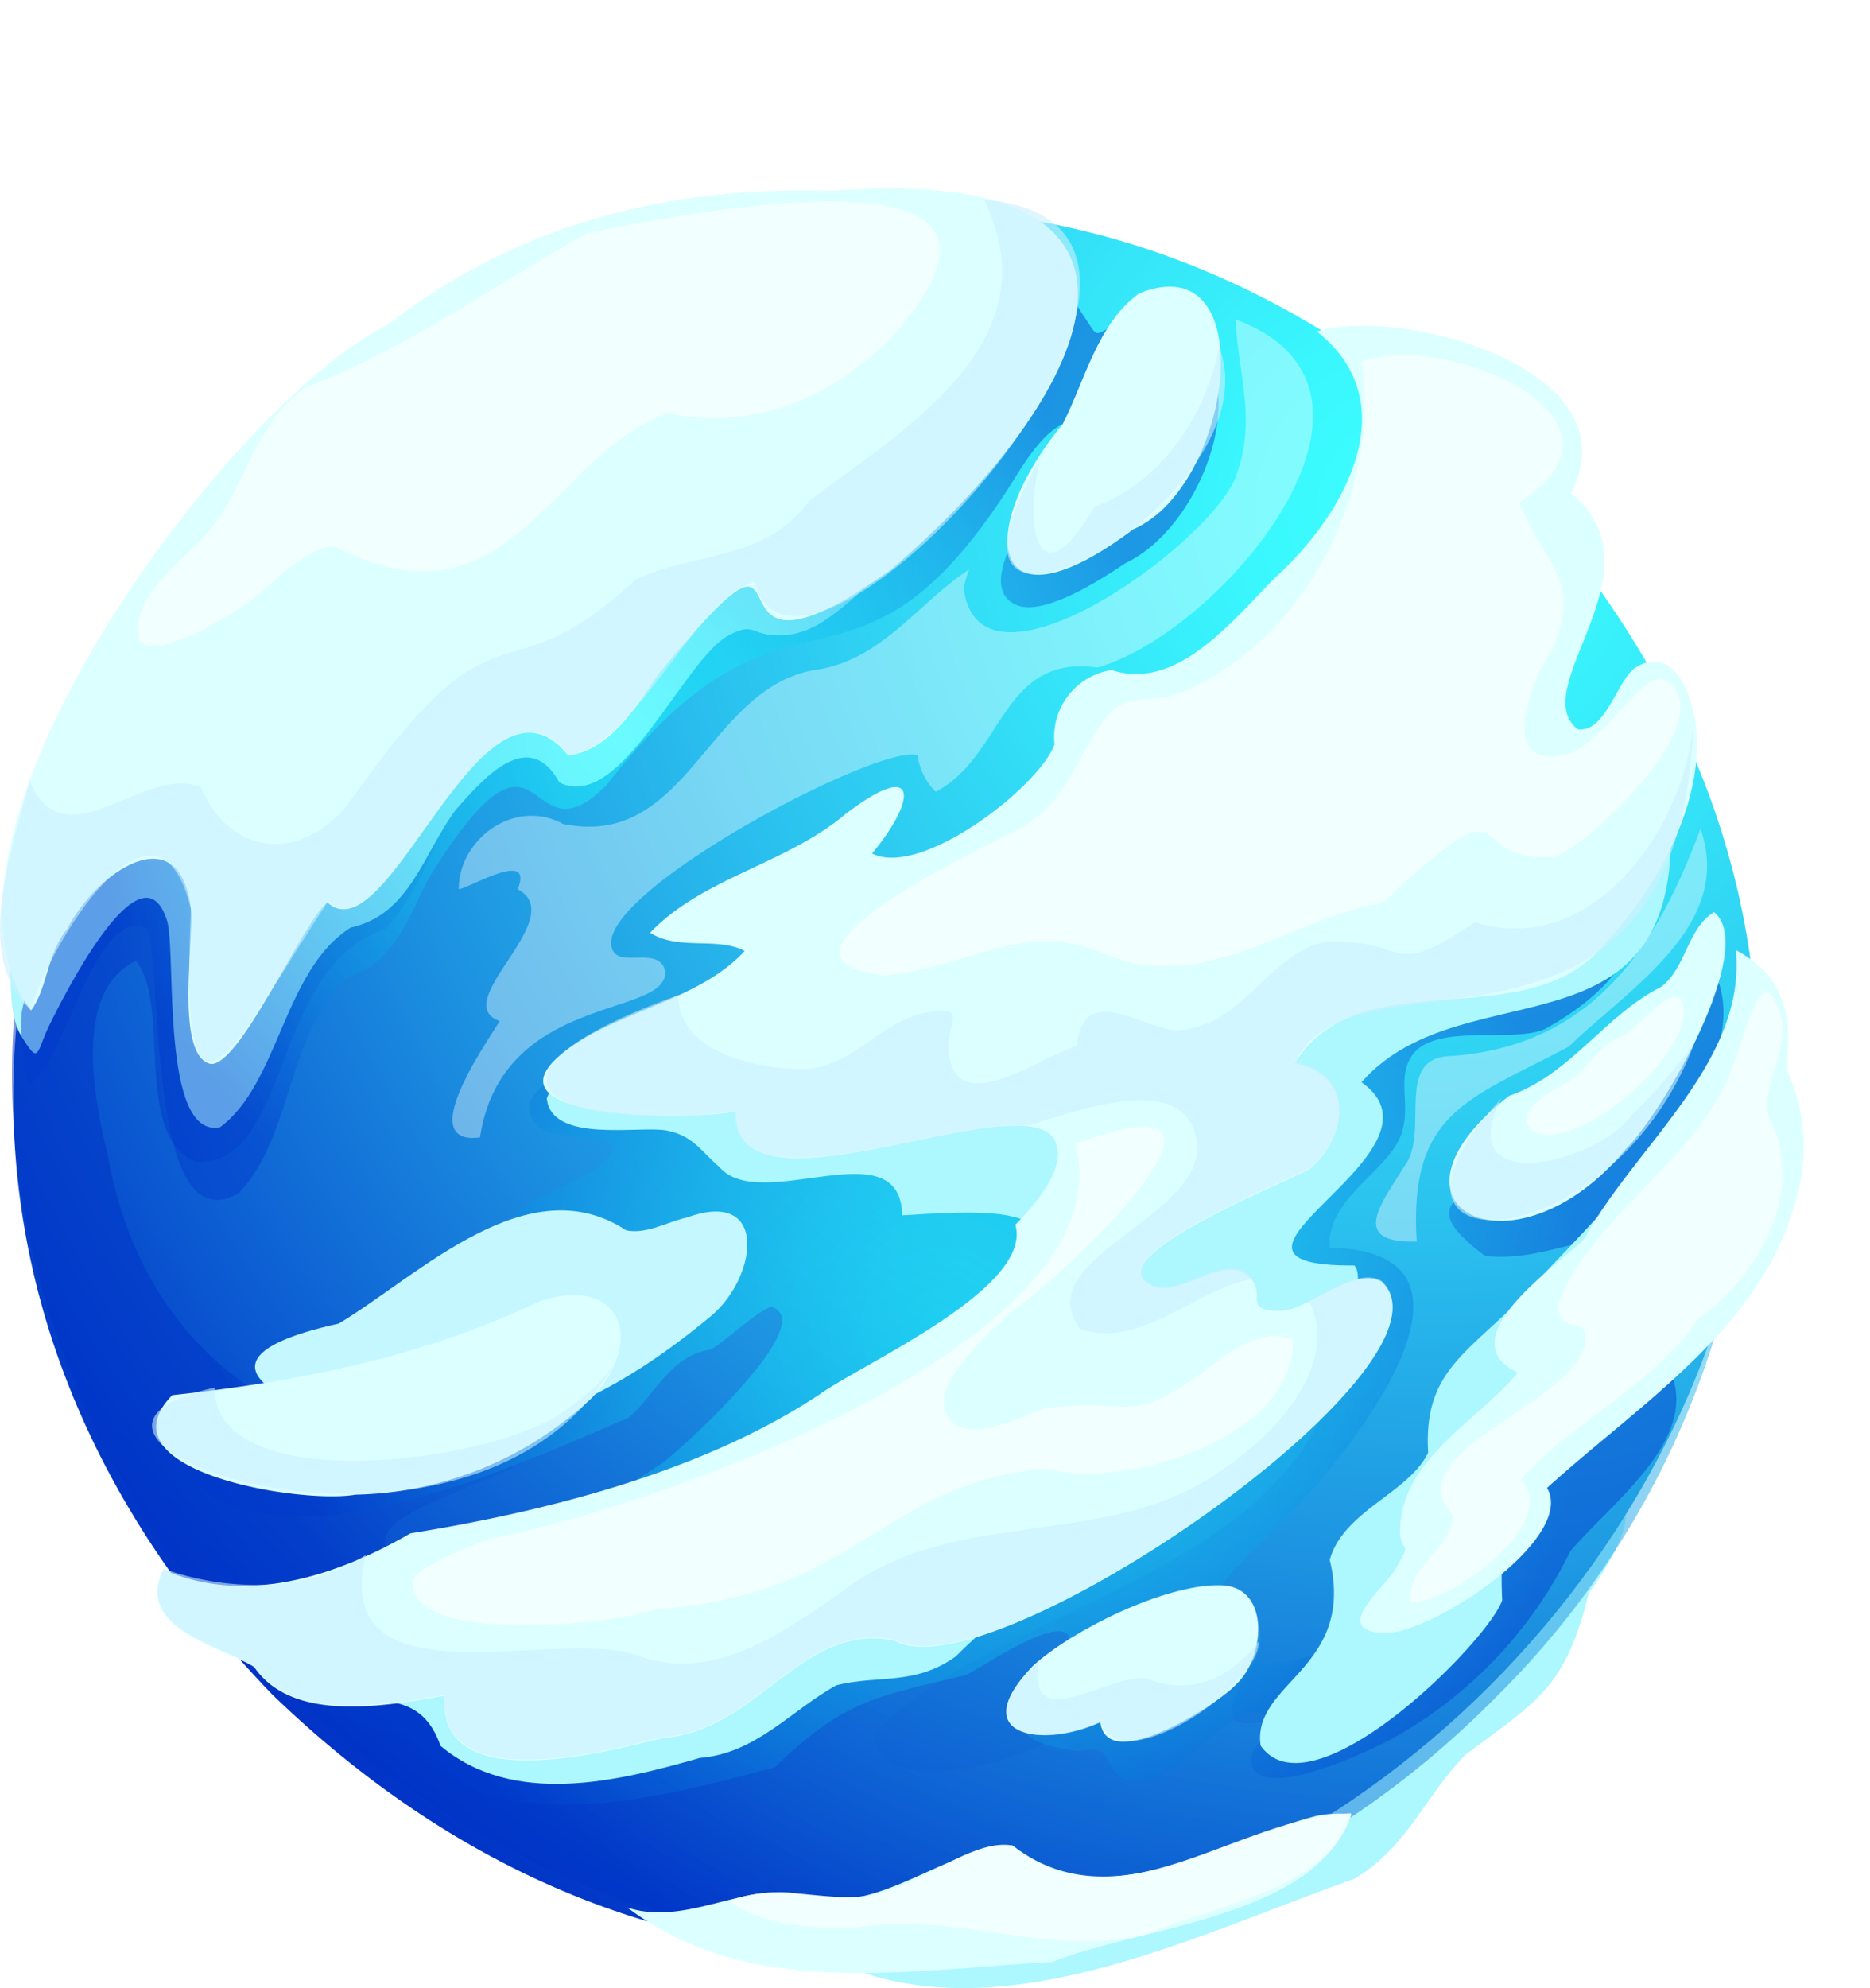 <svg xmlns="http://www.w3.org/2000/svg" xmlns:xlink="http://www.w3.org/1999/xlink" viewBox="0 0 103.01 109.48"><defs><style>.cls-1,.cls-3{mask:url(#mask);}.cls-10,.cls-13,.cls-2,.cls-4,.cls-8,.cls-9{mix-blend-mode:multiply;}.cls-2{fill:url(#Безымянный_градиент_1811);}.cls-3{filter:url(#luminosity-noclip-3);}.cls-4{fill:url(#Безымянный_градиент_29);}.cls-5{isolation:isolate;}.cls-6{fill:#adf7ff;}.cls-7{fill:url(#radial-gradient);}.cls-8{opacity:0.51;fill:url(#radial-gradient-2);}.cls-10,.cls-9{opacity:0.47;}.cls-9{fill:url(#radial-gradient-3);}.cls-10{fill:url(#radial-gradient-4);}.cls-11{fill:#dcffff;}.cls-12{fill:#c4f7ff;}.cls-13{fill:#ccf0ff;opacity:0.6;}.cls-14,.cls-15{fill:#f1ffff;}.cls-15,.cls-18{mix-blend-mode:screen;}.cls-15{opacity:0.39;}.cls-16{mask:url(#mask-3);}.cls-17{mask:url(#mask-4);}.cls-18{opacity:0.83;fill:url(#radial-gradient-5);}.cls-19{filter:url(#luminosity-noclip);}</style><filter id="luminosity-noclip" x="19.99" y="-8111.57" width="82.62" height="32766" filterUnits="userSpaceOnUse" color-interpolation-filters="sRGB"><feFlood flood-color="#fff" result="bg"/><feBlend in="SourceGraphic" in2="bg"/></filter><mask id="mask" x="19.99" y="-8111.57" width="82.62" height="32766" maskUnits="userSpaceOnUse"><g class="cls-19"/></mask><radialGradient id="Безымянный_градиент_1811" cx="-1396.09" cy="-587.64" r="33.54" gradientTransform="matrix(-0.83, -0.91, -0.91, 0.38, -1634.25, -1009.95)" gradientUnits="userSpaceOnUse"><stop offset="0" stop-color="#fff"/><stop offset="1"/></radialGradient><radialGradient id="Безымянный_градиент_29" cx="-1396.09" cy="-587.64" r="33.54" gradientTransform="matrix(-0.83, -0.91, -0.91, 0.38, -1634.25, -1009.95)" gradientUnits="userSpaceOnUse"><stop offset="0" stop-color="#fff"/><stop offset="0.12" stop-color="#fbfbfb"/><stop offset="0.25" stop-color="#eee"/><stop offset="0.37" stop-color="#dadada"/><stop offset="0.5" stop-color="#bdbdbd"/><stop offset="0.63" stop-color="#989898"/><stop offset="0.76" stop-color="#6a6a6a"/><stop offset="0.89" stop-color="#353535"/><stop offset="1"/></radialGradient><radialGradient id="radial-gradient" cx="77.65" cy="27.95" r="90.7" gradientUnits="userSpaceOnUse"><stop offset="0" stop-color="#3cffff"/><stop offset="0.1" stop-color="#3af7fd"/><stop offset="0.25" stop-color="#34e2f7"/><stop offset="0.44" stop-color="#2ac0ee"/><stop offset="0.65" stop-color="#1c91e0"/><stop offset="0.88" stop-color="#0a54d0"/><stop offset="1" stop-color="#0032c6"/></radialGradient><radialGradient id="radial-gradient-2" cx="75.77" cy="47.01" r="70.09" xlink:href="#radial-gradient"/><radialGradient id="radial-gradient-3" cx="51.93" cy="73.14" r="35.63" gradientUnits="userSpaceOnUse"><stop offset="0" stop-color="#1dffff"/><stop offset="0.1" stop-color="#1cf7fd"/><stop offset="0.26" stop-color="#19e2f8"/><stop offset="0.45" stop-color="#14c0ef"/><stop offset="0.67" stop-color="#0d91e3"/><stop offset="0.9" stop-color="#0454d4"/><stop offset="1" stop-color="#003acd"/></radialGradient><radialGradient id="radial-gradient-4" cx="34.1" cy="40.58" r="29.46" xlink:href="#radial-gradient-3"/><mask id="mask-3" x="19.99" y="0.53" width="82.62" height="66.08" maskUnits="userSpaceOnUse"><g class="cls-1"><path class="cls-2" d="M33.38,3.12c-16.82,7.06-18,26.42-2.54,43.24S72.39,71.09,89.21,64s18-26.42,2.54-43.24S50.2-3.95,33.38,3.12Z"/></g></mask><filter id="luminosity-noclip-3" x="19.58" y="0" width="83.42" height="67.14" filterUnits="userSpaceOnUse" color-interpolation-filters="sRGB"><feFlood flood-color="#fff" result="bg"/><feBlend in="SourceGraphic" in2="bg"/></filter><mask id="mask-4" x="19.58" y="0" width="83.42" height="67.14" maskUnits="userSpaceOnUse"><g class="cls-3"><path class="cls-4" d="M33.38,3.12c-16.82,7.06-18,26.42-2.54,43.24S72.39,71.09,89.21,64s18-26.42,2.54-43.24S50.2-3.95,33.38,3.12Z"/></g></mask><radialGradient id="radial-gradient-5" cx="-1396.09" cy="-587.64" r="33.41" gradientTransform="matrix(-0.83, -0.91, -0.91, 0.38, -1634.25, -1009.95)" gradientUnits="userSpaceOnUse"><stop offset="0" stop-color="#6bffff"/><stop offset="1" stop-color="#6bffff"/></radialGradient></defs><g class="cls-5"><g id="Слой_2" data-name="Слой 2"><g id="Layer_1" data-name="Layer 1"><g id="_3" data-name="3"><path class="cls-6" d="M43.22,106.36C58.84,105.12,75.69,99.14,86,86.89c3.47-6.2,5.14-4.1,1.53.82-1.32,5.25-2.73,5.87-6.8,8.92-2.28,2.32-3.18,5.08-6.13,6.84C65,106.83,52.63,113.39,43.22,106.36Z"/><path class="cls-7" d="M82.55,25.8C126.16,70.93,60.15,136.94,15,93.32-28.59,48.18,37.43-17.82,82.55,25.8Z"/><path class="cls-8" d="M82.55,93.32a47.58,47.58,0,0,0,12-20c-1.59,2.6-5,4.73-7.44,6.53-4,4.57-7.16,10.26-13,12.86-1.46.69-4.46,2.83-6.17,2-.48-2.15,2.47-3.29,1.19-5.69-1.4-.24-2.53,2.38-3.74,3a46.66,46.66,0,0,0-4.7,2.22c-2.23,2-12,5.66-12.57,1.22C55,88.64,68.42,87.15,72.85,77.92c-13.75,10.6-34.67,21.66-50.5,8.8-5.1-4.54,8.09-3.62,15.1-12.7C25.57,84.09,8.71,79.51,5.94,63.62c-.7-2.84-2-9,1.54-10.71,1.95,2.26-.16,9.74,3.3,11.07,5.31.31,4.09-10.82,10.44-12.79,1.57-1.64,5.66-8.8.61-7.61-4.09,1-7,3.65-11.5,3.25C3,46.18,8,38.68,8.13,34.54-21.36,81.21,43.35,133.14,82.55,93.32Z"/><path class="cls-9" d="M34.54,58.16c-1.32.22-6.82,1.42-5,3.77,1,1.24,6.43,0,3.21,2.51-2.41,1.48-6.06,1.81-4.53,5.56-.79,7.6-17.29,5.33-19.3,9.2,3.83,9,19.25,1.58,25.7-1.12,1.52-1.32,2.27-3.39,4.51-3.76.63-.28,3-2.5,3.44-2.33,2.57,1-5.39,8.09-6,8.52a60.88,60.88,0,0,1-14.85,7.31c-11.2,2.56-8.11,5.36.68,7.88,4.39,6,14.13,3.25,20.27,1.63,3.86-3.72,5.52-3.87,10.52-5.08.9-.41,4.94-3.23,5.67-2.19,0,2.43-6.15,5.53.52,6.37,2-.3,1.19.44,2.41,1.51,2.79,1.25,5.83-4.61,7.83-3.51,1.15.63-.86,1.7-.74,2.54.36,2.45,6.57-.57,7.73-1.18a23.68,23.68,0,0,0,9.89-10.36c2.61-3.07,8.32-7,4.64-11.29-5.74-6.3,6.31-14.33,3.31-20.6C89.6,67,74.46,63.68,81.8,69.16c5,.58,8.53-4.24,6.68,4.93C85.13,79.47,73.16,96.91,66.16,90c-.62-1.7,3.32-4.89,4.36-6.11,3.51-3.34,12.93-15,2.72-15.17-.15-2.4,2.38-3.76,3.58-5.53s0-3.56.92-5c1.2-1.9,5.54-.73,7.34-1.51,8.14-4.43,6.49-11.72-3.62-9.31a53.53,53.53,0,0,0-17.07,5C54.86,56.58,44.47,55.38,34.54,58.16Z"/><path class="cls-6" d="M91.91,43.6C93.48,59.11,80.78,53,75,59.6c5.48,3.88-10.51,10.15-.4,10.09.58.61-.25,2.47-.54,3C69.2,80.88,59.2,84.62,52.65,91.22c-2.28,1.63-4.26,1-6.58,1.59-2.51,1.39-4.42,3.75-7.52,4C34,98.11,28.3,99.51,24.27,96.15c-1-2.82-2.94-2.35-5.47-2.81.1-2.85,8-5.21,10.06-5.91,8.58-3,20.45-5.22,25.38-13.62,6-7.19,2.55-7.34-4.54-6.88-.1-4.87-7.82,0-10.08-2.67-1-.85-1.42-1.71-2.89-2s-6.37.74-6.61-1.78C32.37,55,45.61,53.82,51,53.67,74.09,55,90.12,33.51,91.91,43.6Z"/><path class="cls-6" d="M.45,52.22c.29,1.51-.1,3.44.72,4.83,1,1.61.8,1,1.51-.51.9-1.85,5.17-10.27,6.53-5.81.51,1.69-.38,12,2.91,11.35,3.27-2.42,3.49-8.66,7.2-11,3.25-.7,4-4.08,5.78-6.48,1.45-1.63,4-4.66,5.71-1.51,3.41,1.71,6.85-6.82,9.36-8.12,1.3-.67,1.18-.11,2.32,0,1.94.17,3.12-.85,4.67-2.15C74.28,2.94,6.74,24.4.45,52.22Z"/><path class="cls-6" d="M95.41,56.6C92.55,62.71,87.81,67.2,83.29,72c-2.83,2.74-4.87,3.85-4.62,8-1.09,2.24-4.67,3.2-5.42,5.9,1.44,6-4.3,6.74-3.81,10.23,2.8,4,12.49-5.67,13.31-8-.22-4.55.72-5.78,4-8.81,3.91-5.8,12.56-17.23,9.11-24.34A8.26,8.26,0,0,1,95.41,56.6Z"/><path class="cls-10" d="M1.17,56.18a14.21,14.21,0,0,0,.39,3.57c1.84-.6,3.69-10.15,6.59-8.58.81,2.84,0,17.41,5,14.54,3-3.12,2.66-8.93,6-11.86,2.66-.89,3.34-3.39,4.55-5.62,6.45-10.31,5.1-.37,9.72-5,10-12.84,13.35-3.13,21.85-15.91.92-1.36,2.22-4,4-4.19C59.12,25.37,52.9,32,56,33.32c1.53.65,4.79-1.5,6-2.31,5.19-2.44,8.31-13.84,0-13.26-2,.55-1.24,1.22-2.47-.6C52.82,5.45,1.14,46.9,1.17,56.18Z"/><path class="cls-11" d="M58.11,62.81c.75,1.54-1.29,3.72-2.18,4.64,1,3.49-8.44,7.65-10.77,9.33C38.81,81,30.22,83.22,22.61,84.44c-4.08,2.36-9.1,4-13.61,2-1.64,3.29,3.27,4.27,5,5.36,2.11,3.09,7.19,2.16,10.48,1.59-.41,5.77,9.33,2.94,12.08,2.32,5.19-.39,7.66-6.45,12.75-5.35,5.28,3,31.71-15.22,26.79-19.77-1.54-.88-4.07,1.61-5.59,1.59-2.25,0-.52-1-1.88-2s-3.69,1.34-5.21.62c-3.26-1.55,8.21-6,8.76-6.45,2.13-1.82,2.36-5.18-.86-5.79C75,52.65,84.17,57.34,88.5,51.86c2.77-3,5.35-7.58,4.93-11.75-.17-1.75-1.2-4.65-3.32-3.36-1,.64-1.68,3.65-3.2,3.41-2.9-2.27,4.81-8.75-.37-13,3.56-6.84-9.36-10.33-14-8.9,4.93,3.88,1.62,9.94-2.16,13.42C68,34,64.94,38.11,61.23,36.9A3.73,3.73,0,0,0,58.09,41c-.91,2.4-7.4,7.37-10.05,6,2.49-3,2.6-5.28-1.48-2.16-3.26,2.75-7.88,3.5-10.75,6.53,1.61,1,3.68.2,5.21,1-2.49,2.72-6.86,3.26-9.78,5.44-5.39,4,7.37,3.87,9.3,3.39C40.3,67.68,56.4,59.51,58.11,62.81Z"/><path class="cls-11" d="M3.69,51.18c1.53-3.07,6.22-6.4,6.83-1.08.2,1.4-.9,7.84,1,8.47,1.55.5,5.14-7.79,6.51-8.88,3.39,3.12,8.49-14,13.27-8.09,2.34-.26,3.84-2.84,5.05-4.58,9.5-11.48,1,2.73,12.77-5.68C59.9,22.15,66.68,8.93,45.84,10.51c-9-.28-17.29,1.8-24.46,7.36C12.5,22.26-5.27,46.38,1.71,55.65,2.62,54.43,2.59,52.48,3.69,51.18Z"/><path class="cls-11" d="M99,65.8a10.15,10.15,0,0,0-.62-7c.37-2.72,0-5-2.76-6.48.6,6.16-5.59,10.83-8.32,15.86-1.07,1.24-7.72,5.5-3.69,7.41-2.18,2.64-6.43,4.76-6.49,8.67,0,1.34.72.48-.16,2-.7,1.24-3.58,3.39-.91,3.68,2.52.27,10.82-5.17,9.17-8C90.38,77.25,97.26,73,99,65.8Z"/><path class="cls-12" d="M39,72.61c-4.49,3.71-8.81,5.9-14.22,6.69-4.4-.22-17.68-3.87-6.12-6.41,4.43-2.66,10.41-8.71,15.84-5.13,1.15.22,2.27-.48,3.37-.72C42.45,65.39,41.7,70.54,39,72.61Z"/><path class="cls-11" d="M19.59,82.31a19.55,19.55,0,0,0,13-5.32c3-3.12,1.62-6.81-2.84-5.34-6.41,3.07-13.32,4.44-20.26,5.18C5.41,81,16.55,82.85,19.59,82.31Z"/><path class="cls-11" d="M62.42,29.15c5.49-2.35,7.19-15.72.34-13-2.31,1.66-3,4.83-4.23,7.22C53.62,29.33,54.51,35.1,62.42,29.15Z"/><path class="cls-11" d="M72.52,100C67,101.43,61,105.69,55.78,101.63c-3.83.12-7.54,4.07-11.64,2.7-3.13-.7-6.34,1.77-9.58.72,6.78,5.1,15.32,3.43,23.4,3,5-2,14.55-2.42,16.49-8.14A6.38,6.38,0,0,0,72.52,100Z"/><path class="cls-13" d="M54.2,11c3.87,7.85-4.41,12.63-9.64,16.59-2.36,3.31-6.31,2.8-9.55,4.32C27.36,39,27.78,32,19.16,44.3c-2.61,3.19-6.43,2.88-8.1-.94C8,42,3.56,47.63,1.64,43c-.9,3.54-3.23,9.73.07,12.62.83-3.3,6.91-13.47,8.81-5.55-.73,15,2.79,6.69,7.54-.41,3.39,3.12,8.49-14,13.27-8.09,3.77-.51,7.06-8.79,10.24-9.52C44,41.52,70.55,12.32,54.2,11Z"/><path class="cls-11" d="M67.08,87.3c-3,0-8,2.46-10.17,4.43-3.74,3.86.4,4.59,3.7,3.1.36,3,6.63-1.06,7.54-2.13C69.72,91.18,70,87.21,67.08,87.3Z"/><path class="cls-13" d="M76.11,70.54c-1.08-.62-2.65.43-4,1.1,1.74,3.54-1.87,7.31-4.62,9.18-6.25,4.67-14.87,2-21.08,6.81-3.29,2.29-7.2,5.13-11.4,3.5-4.45-1.5-16.9,2.86-14.86-5.5-3.24,2.12-7.74,2-11.14.76-1.64,3.29,3.27,4.27,5,5.36,2.11,3.09,7.19,2.16,10.48,1.59-.41,5.77,9.33,2.94,12.08,2.32,5.19-.39,7.66-6.45,12.75-5.35C54.65,93.33,81,75.08,76.11,70.54Z"/><path class="cls-13" d="M93.31,39.34c-.24,5.88-5.42,13.53-12.07,11.44-4.83,3.29-3.45.92-8.2,1.07-3.3.74-4.39,4.5-8,4.88-1.82.2-5.3-2.91-5.73.86-2,.6-6.79,4.21-7.07.2-.1-1.35,1.24-2.57-1.36-2s-4.06,3.22-7,3.08c-2.44-.08-6.53-1-6.51-4.07-12.9,4.68-6.61,7.61,3.11,6.41-.28,5.49,12,.32,16.18.78,2.64-.81,9-3.24,9.3,1.19,0,4-9.32,6.17-6.47,10C62.83,74.34,65.8,71,69,70.43c-1.39-1.77-3.92,1.06-5.54.3-3.26-1.55,8.21-6,8.76-6.45,2.13-1.82,2.36-5.18-.86-5.79C74.55,51.56,92.75,61,93.31,39.34Z"/><path class="cls-14" d="M49,18.7c10.36-11.38-11.25-6.92-16.62-5.88-5.39,3-9.84,6.32-15.56,8.52-2.72,1.94-3.15,5-5,7.52-1.13,1.49-3.31,2.95-4,4.7-1.61,4.38,4.71.45,5.9-.42s3.09-3,4.71-3.05c9.58,5,11.87-5,18.35-7.33C41.25,23.71,45.5,22.15,49,18.7Z"/><path class="cls-13" d="M67.15,19.09c-.72,3.83-3.22,7.49-6.86,8.82-3.12,5.3-3.89,1.18-3-2.6C49.31,38.93,70.41,27.47,67.15,19.09Z"/><path class="cls-14" d="M93.54,72.63c3.38-2.36,6-7.13,3.9-11.1-.45-1.91,1.23-3.77.61-5.74-1-3.3-2.06,1.66-2.53,2.7-1.65,5.16-7.92,8.5-9.7,13.33,0,1.58,1.31.82,1.51,1.6.48,3.64-10.71,6.37-7.31,10,.1,1.74-2.72,3-2.28,4.84,2.1,0,8.27-4.3,6.06-6.8C86.54,78.32,91.1,76.33,93.54,72.63Z"/><path class="cls-14" d="M86.56,41.46c-4.23,1.29-2.26-4-1-5.78,1.62-3.83-.52-4.57-1.86-8C91,23,79.55,18.2,75,19.91c1.14,7.2-3.34,15.87-10.45,18.41-1.55.38-2.67-.17-3.77,1.37-1.59,2.22-1.9,4.14-4.33,5.79-2.06,1.11-15.72,7.37-7.69,8.24,4.36-.39,7.55-3,11.82-1.3C66.17,55,71,50.58,76.18,49.71c7.76-7.26,4.12-2.12,9.48-2.51,1.8-.65,9.19-7.46,6.2-9.67C90.62,36.61,88.74,40.48,86.56,41.46Z"/><path class="cls-14" d="M67.47,74.65c-5.37,4.17-4.62,2.28-9.92,2.9-1.27.45-4.93,2.34-5.52,0-.42-1.65,2.58-4.23,3.58-5.24C58.31,70.59,71,58.62,59.22,63c3,11-24,20.28-32.32,21.74-.84.38-3.87,1.46-4.16,2.31-.27,3.64,11.16,2.4,13.43,1.57,11.13-.75,12.42-7,21.46-7.73,4.31,1.17,13.73-1.69,13.59-7.1C70.08,73.24,68.8,73.8,67.47,74.65Z"/><path class="cls-13" d="M31.29,77.55c-3.43,2.9-19.46,5.16-19.47-1.13-12.92,2.8,14.09,12.3,22-1.26A9.84,9.84,0,0,1,31.29,77.55Z"/><path class="cls-11" d="M89.52,63.32c2.11-2.06,7.32-11.14,4.9-13.09-1.48.89-1.52,3.06-2.92,4.12-3.1,1.56-5,4.84-8.37,6C75.16,66.55,83.45,70.65,89.52,63.32Z"/><path class="cls-13" d="M89.9,61.38c-1.88,2.69-10,4.65-7.2-.87-9,9.59,6.13,9.13,10.67-3.15A28.29,28.29,0,0,1,89.9,61.38Z"/><path class="cls-14" d="M92.67,55.19c-.38-1.19-2.4,1.34-3.22,1.83-1.15.4-1.77,1.4-2.6,2.23-.66.55-3.69,1.73-2.47,3C86.66,63.78,93.61,57.81,92.67,55.19Z"/><path class="cls-13" d="M68,91.75a4.68,4.68,0,0,1-4.78.7c-1.91-.43-6.74,3.32-6-.94-4.06,3.75-.22,5,3.44,3.32,1,3.24,8.71-1.91,8.68-4.44A7,7,0,0,1,68,91.75Z"/><path class="cls-14" d="M47,106.17c5.53-1,10.89,1.76,16.31.31,3.63-1.61,9.94-2.38,11.11-6.62-6.33.18-12.73,6.46-18.67,1.77-1.84-.34-4.41,1.61-6.11,2.21-3.34,1.59-6.18-.48-9.49.86C42.09,106.08,44.71,106.19,47,106.17Z"/><path class="cls-15" d="M53.08,32.36a8.59,8.59,0,0,1,.31-1c-2.9,1.89-4.83,5.06-8.59,5.55C38.92,38,37.84,46.8,31,45.37c-2.61-1.43-5.73.8-5.73,3.6.62-.07,4.15-2.26,3.25,0,2.93,1.59-3.88,6.22-1,7.26-.44.82-4.85,6.89-1.08,6.41,1.23-8.06,10.54-6.54,10.19-9.21-.35-1.27-2.29-.24-2.82-1C31.94,49.6,48.53,40.83,50.55,41.6a3.39,3.39,0,0,0,1,2c3.78-2,3.59-7.57,8.9-6.84,6.77-1.9,18.1-15.27,7.61-19.17.14,3,1.13,5.45.1,8.41C67.24,29.57,53.91,39.35,53.08,32.36Z"/><path class="cls-15" d="M80.05,58.15c-3.38,0-1.22,4.16-2.7,6.09-1.13,1.88-3.15,4.26.69,4.13-.45-7.2,2.93-7.83,8.37-10.73,3.3-3.2,9.14-6.68,7.26-12C91.27,52.15,87.75,57.54,80.05,58.15Z"/><g class="cls-16"><g class="cls-17"><path class="cls-18" d="M33.38,3.12C-10,27.86,60.29,80.44,89.21,64,132.62,39.28,62.3-13.3,33.38,3.12Z"/></g></g></g></g></g></g></svg>
